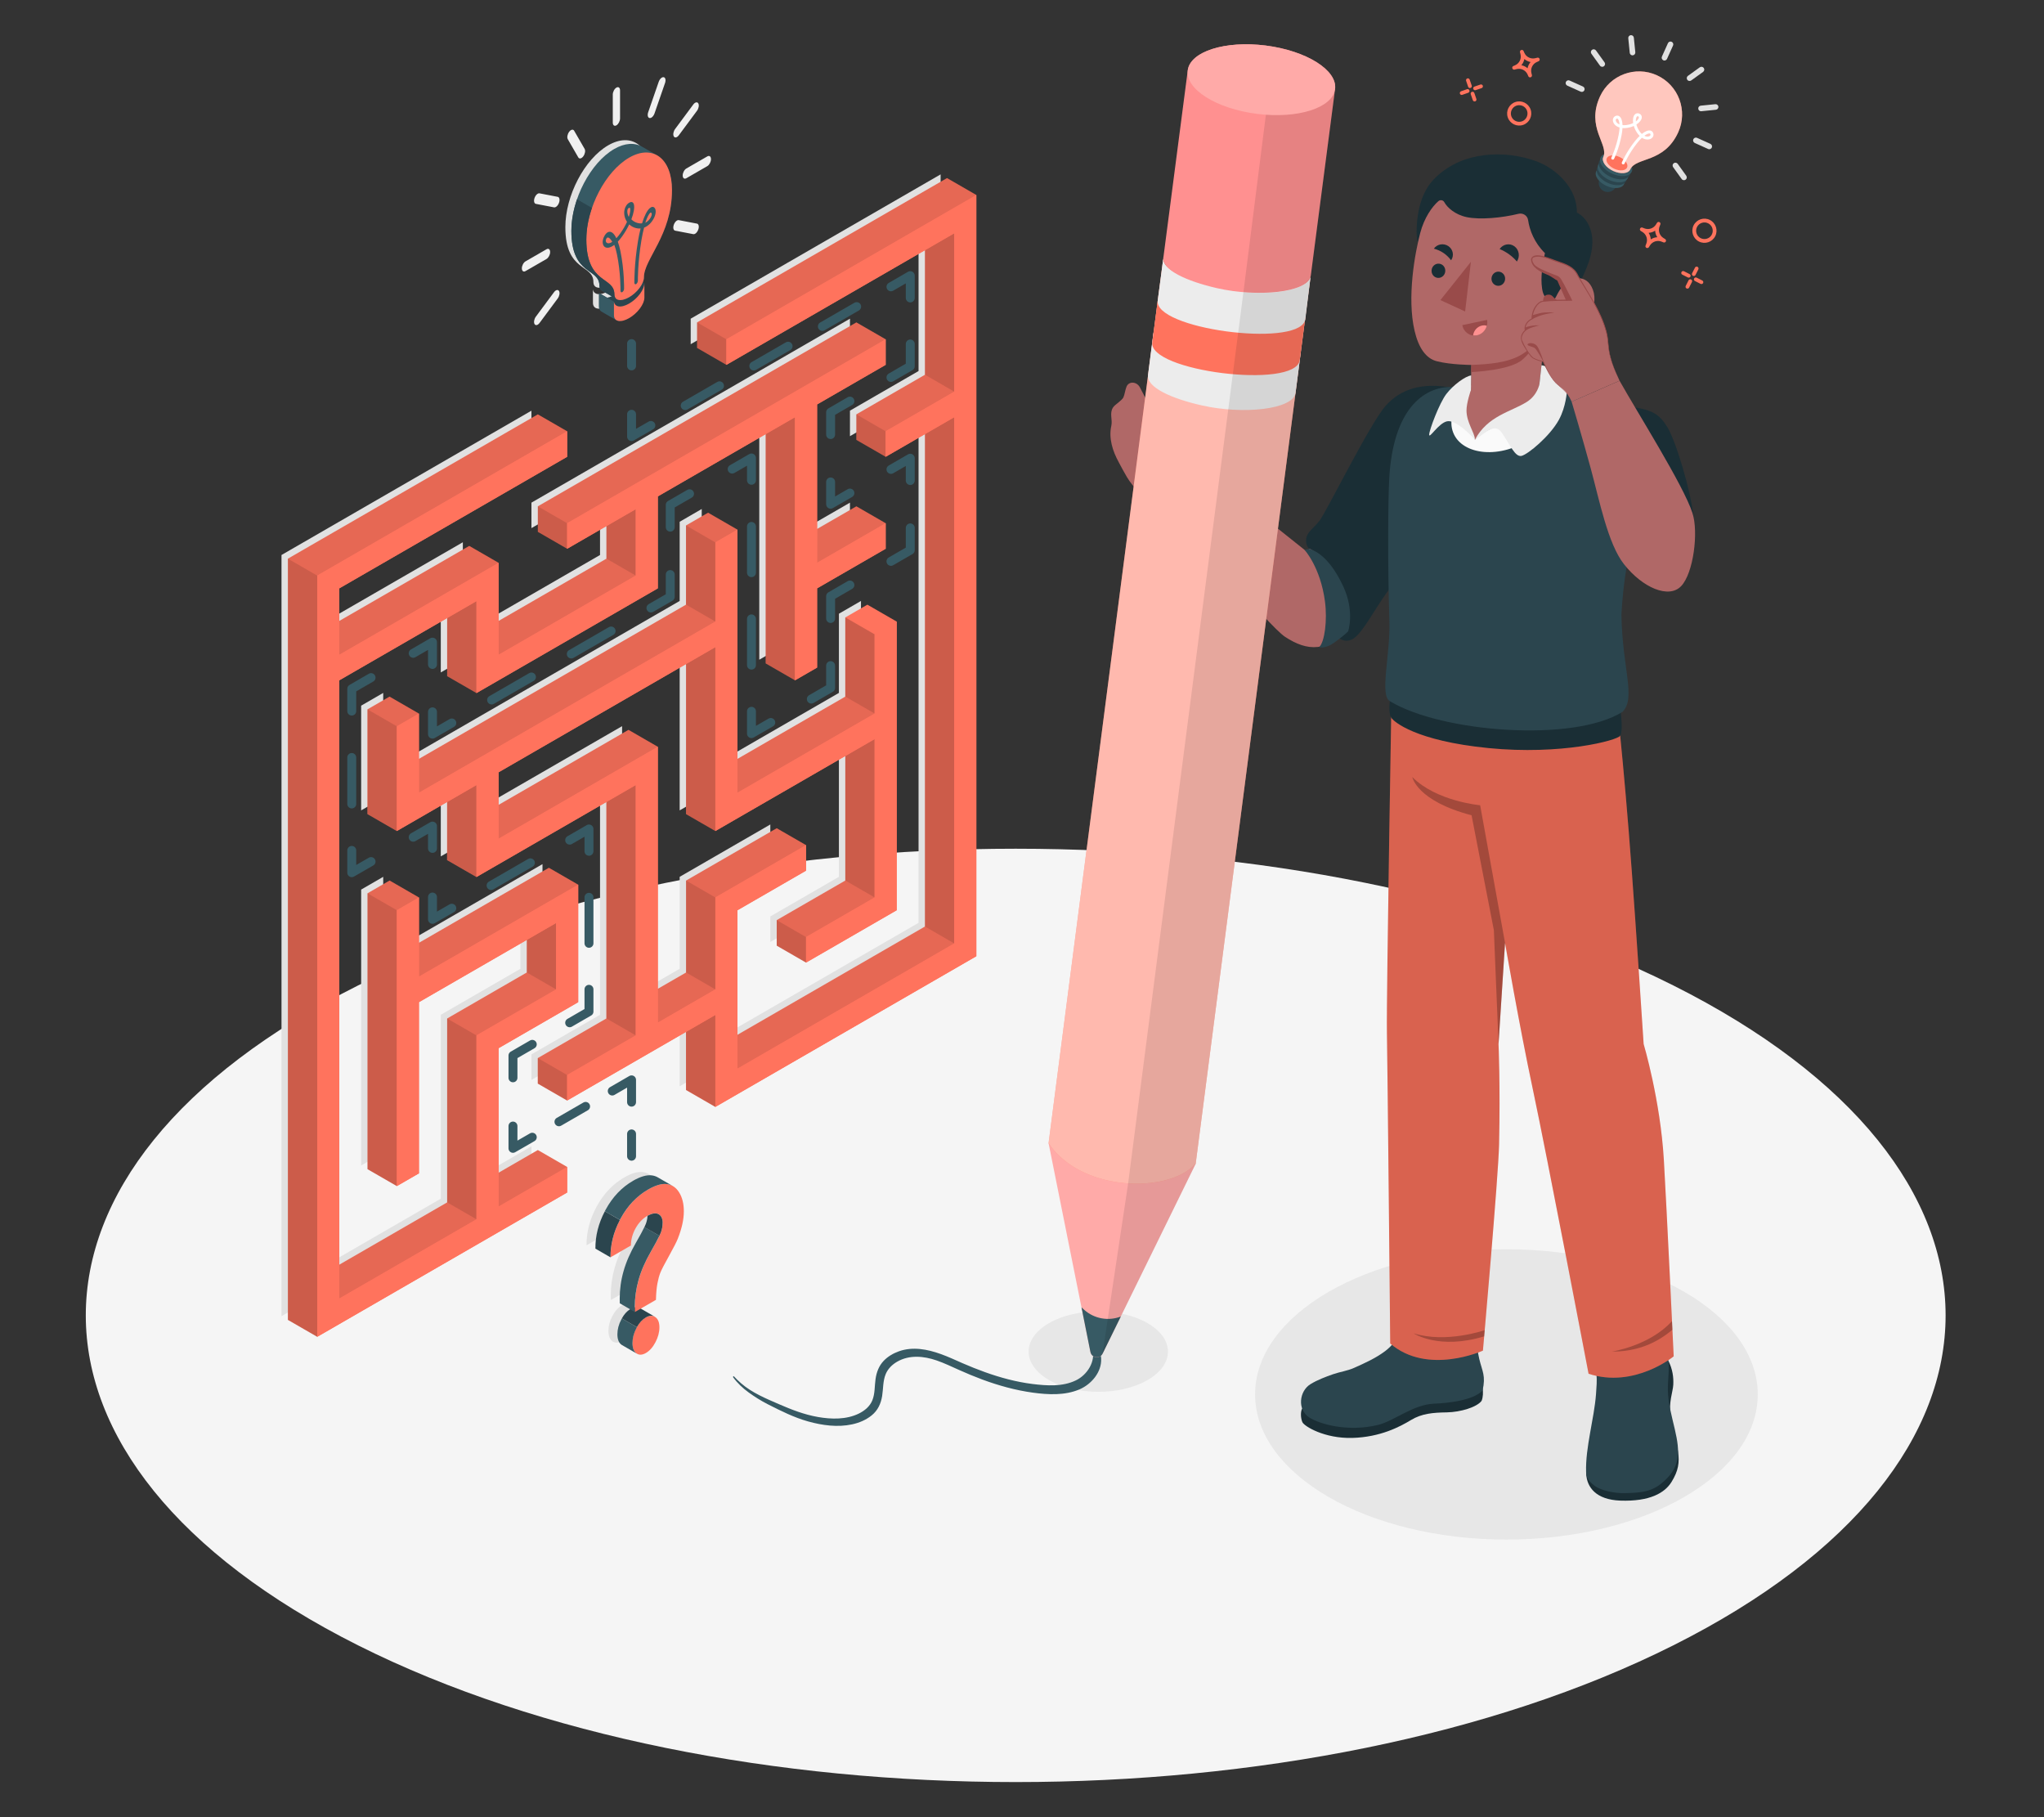 <?xml version="1.0" encoding="UTF-8"?>
<svg id="Layer_2" data-name="Layer 2" xmlns="http://www.w3.org/2000/svg" viewBox="0 0 540 480">
  <rect x="0" y="0" width="540" height="480" fill="#333333" stroke="none"/>
  <defs>
    <style>
      .cls-1 {
        stroke-dasharray: 0 0 12.21 12.21;
      }

      .cls-1, .cls-2, .cls-3, .cls-4, .cls-5, .cls-6, .cls-7, .cls-8, .cls-9 {
        fill: none;
      }

      .cls-1, .cls-2, .cls-3, .cls-5, .cls-6, .cls-7, .cls-8, .cls-9 {
        stroke: #375a64;
        stroke-linecap: round;
        stroke-linejoin: round;
        stroke-width: 2.36px;
      }

      .cls-2 {
        stroke-dasharray: 0 0 12.15 12.15;
      }

      .cls-10 {
        fill: #ff735d;
      }

      .cls-10, .cls-11, .cls-12, .cls-13, .cls-14, .cls-15, .cls-16, .cls-17, .cls-18, .cls-19, .cls-4, .cls-20, .cls-21, .cls-22, .cls-23, .cls-24, .cls-25, .cls-26, .cls-27, .cls-28, .cls-29 {
        stroke-width: 0px;
      }

      .cls-3 {
        stroke-dasharray: 0 0 11.99 11.99;
      }

      .cls-30 {
        opacity: .6;
      }

      .cls-11 {
        fill: #375a64;
      }

      .cls-12 {
        fill: #e1e1e1;
      }

      .cls-13 {
        fill: #ececec;
      }

      .cls-14 {
        opacity: .25;
      }

      .cls-31 {
        opacity: .2;
      }

      .cls-16 {
        fill: #2b454e;
      }

      .cls-17 {
        opacity: .5;
      }

      .cls-17, .cls-24 {
        fill: #fff;
      }

      .cls-18 {
        fill: #f5f5f5;
      }

      .cls-19 {
        fill: #f0f0f0;
      }

      .cls-20 {
        fill: #1a2e35;
      }

      .cls-21 {
        fill: #e7e7e7;
      }

      .cls-22 {
        fill: #994b4a;
      }

      .cls-23 {
        fill: #ff9090;
      }

      .cls-25 {
        fill: #b06867;
      }

      .cls-26 {
        fill: #fafafa;
      }

      .cls-6 {
        stroke-dasharray: 0 0 8.13 8.13;
      }

      .cls-32, .cls-29 {
        opacity: .1;
      }

      .cls-27 {
        fill: #ffaaa8;
      }

      .cls-28 {
        opacity: .15;
      }

      .cls-7 {
        stroke-dasharray: 0 0 12.27 12.27;
      }

      .cls-8 {
        stroke-dasharray: 0 0 10.46 10.46;
      }

      .cls-9 {
        stroke-dasharray: 0 0 12.15 12.15;
      }
    </style>
  </defs>
  <g id="Layer_2-2" data-name="Layer 2">
    <g>
      <g>
        <path id="Floor" class="cls-18" d="m94.62,434.62c-95.94-48.14-95.94-126.19,0-174.33,95.94-48.14,251.49-48.14,347.43,0,95.94,48.14,95.94,126.19,0,174.33-95.94,48.14-251.49,48.14-347.43,0Z"/>
        <ellipse id="Shadow" class="cls-21" cx="397.98" cy="368.33" rx="66.4" ry="38.34"/>
        <path id="Shadow-2" data-name="Shadow" class="cls-21" d="m303.17,349.5c7.19,4.15,7.19,10.88,0,15.03-7.19,4.15-18.85,4.15-26.03,0-7.19-4.15-7.19-10.88,0-15.03,7.19-4.15,18.85-4.15,26.03,0Z"/>
        <g id="Shadow-3" data-name="Shadow">
          <polygon class="cls-12" points="80.21 149.97 80.21 167.52 122.28 143.23 122.28 167.52 158.52 146.6 158.52 129.04 140.4 139.5 140.4 132.77 224.55 84.18 224.55 90.92 206.43 101.38 206.43 143.23 224.55 132.77 224.55 139.5 206.43 149.96 206.43 170.89 200.59 174.26 200.59 104.75 164.35 125.67 164.35 149.96 116.45 177.62 116.45 153.33 80.21 174.26 80.21 337.56 116.45 316.63 116.45 268.05 137.48 255.91 137.48 238.35 101.24 259.27 101.24 304.49 95.41 307.86 95.41 234.98 101.24 231.61 101.24 252.54 143.32 228.25 143.32 259.27 122.28 271.42 122.28 313.26 140.4 302.8 140.4 309.54 74.37 347.66 74.37 146.6 140.4 108.48 140.4 115.21 80.21 149.97"/>
          <polygon class="cls-12" points="248.5 247.13 179.56 286.93 179.56 262.64 140.4 285.25 140.4 278.51 158.52 268.05 158.52 201.92 116.45 226.21 116.45 201.92 95.41 214.06 95.41 186.4 101.24 183.03 101.24 203.95 179.56 158.74 179.56 137.82 185.39 134.45 185.39 203.95 221.63 183.03 221.63 162.11 227.46 158.74 227.46 234.98 203.51 248.81 203.51 242.07 221.63 231.61 221.63 189.77 179.56 214.06 179.56 165.48 122.28 198.55 122.28 216.1 164.35 191.81 164.35 264.68 179.56 255.9 179.56 231.61 203.51 217.78 203.51 224.52 185.39 234.98 185.39 276.83 242.67 243.76 242.67 104.75 224.55 115.21 224.55 108.47 242.67 98.01 242.67 56.17 182.47 90.92 182.47 84.18 248.5 46.06 248.5 247.13"/>
        </g>
        <g id="Labyrinth">
          <g>
            <path class="cls-10" d="m142.09,109.45l-66.03,38.12v201.07s7.75,4.47,7.75,4.47l66.03-38.12v-6.74l-7.75-4.47-10.37,5.99v-32.9s21.04-12.15,21.04-12.15v-31.03s-7.75-4.47-7.75-4.47l-34.33,19.82v-11.98s-7.75-4.47-7.75-4.47l-5.84,3.37v72.87l7.75,4.47,5.84-3.37v-45.21l28.49-16.45v8.61s-21.04,12.15-21.04,12.15v48.58s-28.49,16.45-28.49,16.45v-154.36l28.49-16.45v15.35l7.75,4.47,47.91-27.66v-24.29s28.49-16.45,28.49-16.45v60.56s7.75,4.47,7.75,4.47l5.84-3.37v-20.92s18.12-10.46,18.12-10.46v-6.74s-7.75-4.47-7.75-4.47l-10.37,5.99v-32.9s18.12-10.46,18.12-10.46v-6.74l-7.75-4.47-84.15,48.58v6.74l7.75,4.47,10.37-5.99v8.61s-28.49,16.45-28.49,16.45v-15.35s-7.75-4.47-7.75-4.47l-34.33,19.82v-8.61l60.19-34.75v-6.74s-7.75-4.47-7.75-4.47Z"/>
            <path class="cls-10" d="m257.94,51.51l-7.75-4.47-66.03,38.12v6.74s7.75,4.47,7.75,4.47l52.45-30.28v32.9l-18.12,10.46v6.74s7.75,4.47,7.75,4.47l10.37-5.99v130.07s-49.53,28.6-49.53,28.6v-32.9s18.12-10.46,18.12-10.46v-6.74s-7.75-4.47-7.75-4.47l-23.95,13.83v24.29s-7.46,4.3-7.46,4.3v-63.93l-7.75-4.47-34.33,19.82v-8.61l49.53-28.6v39.64s7.75,4.47,7.75,4.47l34.33-19.82v32.9l-18.12,10.46v6.74l7.75,4.47,23.95-13.83v-76.24l-7.75-4.47-5.84,3.37v20.92s-28.49,16.45-28.49,16.45v-60.56s-7.75-4.47-7.75-4.47l-5.84,3.37v20.92l-70.57,40.74v-11.98l-7.75-4.47-5.84,3.37v27.66l7.75,4.47,13.29-7.67v15.35s7.75,4.47,7.75,4.47l34.33-19.82v57.19s-18.12,10.46-18.12,10.46v6.74s7.75,4.47,7.75,4.47l31.41-18.13v15.35l7.75,4.47,68.95-39.81V51.51Z"/>
          </g>
          <g class="cls-32">
            <polygon class="cls-15" points="149.84 113.92 142.09 109.45 76.06 147.57 83.81 152.04 149.84 113.92"/>
            <polygon class="cls-15" points="191.91 89.63 184.16 85.16 250.19 47.04 257.94 51.51 191.91 89.63"/>
            <polygon class="cls-15" points="131.72 148.68 123.97 144.2 89.64 164.02 89.64 172.97 131.72 148.68"/>
            <polygon class="cls-15" points="160.21 147.57 167.96 152.04 131.72 172.97 131.72 164.02 160.21 147.57"/>
            <polygon class="cls-15" points="233.98 89.63 226.24 85.16 142.09 133.74 149.84 138.21 233.98 89.63"/>
            <polygon class="cls-15" points="233.98 113.92 252.1 103.46 244.36 98.99 226.24 109.45 233.98 113.92"/>
            <polygon class="cls-15" points="233.98 138.21 226.24 133.74 215.89 139.68 215.86 148.67 233.98 138.21"/>
            <polygon class="cls-15" points="188.99 143.27 181.25 138.8 187.08 135.43 194.83 139.9 188.99 143.27"/>
            <polygon class="cls-15" points="181.25 159.72 110.68 200.46 110.68 209.4 188.99 164.19 181.25 159.72"/>
            <polygon class="cls-15" points="110.68 188.48 104.85 191.85 97.1 187.38 102.93 184.01 110.68 188.48"/>
            <polygon class="cls-15" points="104.85 240.43 110.68 237.06 102.93 232.59 97.1 235.96 104.85 240.43"/>
            <polygon class="cls-15" points="125.88 322.08 118.14 317.61 89.64 334.06 89.64 343 125.88 322.08"/>
            <polygon class="cls-15" points="149.84 308.25 142.09 303.78 131.72 309.77 131.72 318.71 149.84 308.25"/>
            <polygon class="cls-15" points="139.17 256.88 146.92 261.35 125.88 273.5 118.14 269.03 139.17 256.88"/>
            <polygon class="cls-15" points="152.75 233.69 110.68 257.98 110.68 249.04 145.01 229.22 152.75 233.69"/>
            <polygon class="cls-15" points="131.72 221.55 173.79 197.26 166.04 192.79 131.72 212.6 131.72 221.55"/>
            <polygon class="cls-15" points="142.09 279.49 160.21 269.03 167.96 273.5 149.84 283.96 142.09 279.49"/>
            <polygon class="cls-15" points="181.25 256.88 188.99 261.35 173.79 270.13 173.79 261.19 181.25 256.88"/>
            <polygon class="cls-15" points="181.25 232.59 205.2 218.76 212.95 223.23 188.99 237.06 181.25 232.59"/>
            <polygon class="cls-15" points="194.83 282.28 252.1 249.21 244.36 244.74 194.83 273.33 194.83 282.28"/>
            <polygon class="cls-15" points="231.07 237.06 212.95 247.52 205.2 243.05 223.32 232.59 231.07 237.06"/>
            <polygon class="cls-15" points="231.07 188.48 194.83 209.4 194.83 200.46 223.32 184.01 231.07 188.48"/>
          </g>
          <g class="cls-31">
            <polygon class="cls-15" points="83.81 353.11 83.81 152.04 76.06 147.57 76.06 348.64 83.81 353.11"/>
            <polygon class="cls-15" points="191.91 96.37 191.91 89.63 184.16 85.16 184.16 91.9 191.91 96.37"/>
            <polygon class="cls-15" points="167.96 152.04 167.96 134.49 160.21 138.96 160.21 147.57 167.96 152.04"/>
            <polygon class="cls-15" points="149.84 144.95 149.84 138.21 142.09 133.74 142.09 140.48 149.84 144.95"/>
            <polygon class="cls-15" points="252.1 103.46 244.36 98.99 244.36 66.09 252.1 61.62 252.1 103.46"/>
            <polygon class="cls-15" points="233.98 120.66 233.98 113.92 226.24 109.45 226.24 116.19 233.98 120.66"/>
            <polygon class="cls-15" points="210.03 179.7 202.28 175.23 202.28 114.67 210.03 110.2 210.03 179.7"/>
            <polygon class="cls-15" points="188.99 164.19 188.99 143.27 181.25 138.8 181.25 159.72 188.99 164.19"/>
            <polygon class="cls-15" points="104.85 219.51 104.85 191.85 97.1 187.38 97.1 215.04 104.85 219.51"/>
            <polygon class="cls-15" points="188.99 170.93 181.25 175.4 181.25 215.04 188.99 219.51 188.99 170.93"/>
            <polygon class="cls-15" points="125.88 183.07 125.88 158.78 118.14 163.25 118.14 178.6 125.88 183.07"/>
            <polygon class="cls-15" points="104.85 313.3 104.85 240.43 97.1 235.96 97.1 308.83 104.85 313.3"/>
            <polygon class="cls-15" points="125.88 322.08 125.88 273.5 118.14 269.03 118.14 317.61 125.88 322.08"/>
            <polygon class="cls-15" points="146.92 261.35 146.92 243.8 139.17 248.27 139.17 256.88 146.92 261.35"/>
            <polygon class="cls-15" points="125.88 231.66 125.88 207.36 118.14 211.84 118.14 227.18 125.88 231.66"/>
            <polygon class="cls-15" points="160.21 211.84 167.96 207.36 167.96 273.5 160.21 269.03 160.21 211.84"/>
            <polygon class="cls-15" points="149.84 290.7 142.09 286.23 142.09 279.49 149.84 283.96 149.84 290.7"/>
            <polygon class="cls-15" points="188.99 261.35 188.99 237.06 181.25 232.59 181.25 256.88 188.99 261.35"/>
            <polygon class="cls-15" points="188.99 292.38 188.99 268.09 181.25 272.56 181.25 287.91 188.99 292.38"/>
            <polygon class="cls-15" points="252.1 249.21 252.1 110.2 244.36 114.67 244.36 244.74 252.1 249.21"/>
            <polygon class="cls-15" points="212.95 254.26 212.95 247.52 205.2 243.05 205.2 249.79 212.95 254.26"/>
            <polygon class="cls-15" points="231.07 237.06 231.07 195.22 223.32 199.69 223.32 232.59 231.07 237.06"/>
            <polygon class="cls-15" points="231.07 188.48 231.07 167.56 223.32 163.09 223.32 184.01 231.07 188.48"/>
          </g>
          <g>
            <polygon class="cls-10" points="89.64 155.41 89.64 172.97 131.72 148.68 131.72 172.97 167.96 152.04 167.96 134.49 149.84 144.95 149.84 138.21 233.98 89.63 233.98 96.37 215.86 106.83 215.86 148.67 233.98 138.21 233.98 144.95 215.86 155.41 215.86 176.34 210.03 179.7 210.03 110.2 173.79 131.12 173.79 155.41 125.88 183.07 125.88 158.78 89.64 179.7 89.64 343 125.88 322.08 125.88 273.5 146.92 261.35 146.92 243.8 110.68 264.72 110.68 309.94 104.85 313.3 104.85 240.43 110.68 237.06 110.68 257.98 152.75 233.69 152.75 264.72 131.72 276.87 131.72 318.71 149.84 308.25 149.84 314.99 83.81 353.11 83.81 152.04 149.84 113.92 149.84 120.66 89.64 155.41"/>
            <polygon class="cls-10" points="257.94 252.58 188.99 292.38 188.99 268.09 149.84 290.7 149.84 283.96 167.96 273.5 167.96 207.36 125.88 231.66 125.88 207.36 104.85 219.51 104.85 191.85 110.68 188.48 110.68 209.4 188.99 164.19 188.99 143.27 194.83 139.9 194.83 209.4 231.07 188.48 231.07 167.56 236.9 164.19 236.9 240.43 212.95 254.26 212.95 247.52 231.07 237.06 231.07 195.22 188.99 219.51 188.99 170.93 131.72 204 131.72 221.55 173.79 197.26 173.79 270.13 188.99 261.35 188.99 237.06 212.95 223.23 212.95 229.97 194.83 240.43 194.83 282.28 252.1 249.21 252.1 110.2 233.98 120.66 233.98 113.92 252.1 103.46 252.1 61.62 191.91 96.37 191.91 89.63 257.94 51.51 257.94 252.58"/>
          </g>
        </g>
        <g id="Line">
          <g>
            <line class="cls-5" x1="166.85" y1="305.41" x2="166.85" y2="299.52"/>
            <polyline class="cls-5" points="166.85 291.13 166.85 285.24 161.75 288.19"/>
            <line class="cls-6" x1="154.71" y1="292.25" x2="144.14" y2="298.35"/>
            <polyline class="cls-5" points="140.62 300.39 135.52 303.33 135.52 297.44"/>
            <polyline class="cls-5" points="135.52 284.7 135.52 278.81 140.62 275.86"/>
            <polyline class="cls-5" points="150.5 270.16 155.6 267.21 155.6 261.32"/>
            <line class="cls-9" x1="155.6" y1="249.17" x2="155.6" y2="230.94"/>
            <polyline class="cls-5" points="155.6 224.86 155.6 218.97 150.5 221.92"/>
            <line class="cls-3" x1="140.12" y1="227.91" x2="124.55" y2="236.9"/>
            <polyline class="cls-5" points="119.36 239.9 114.26 242.84 114.26 236.95"/>
            <polyline class="cls-5" points="114.26 224.1 114.26 218.21 109.16 221.15"/>
            <polyline class="cls-5" points="98.03 227.58 92.93 230.52 92.93 224.63"/>
            <line class="cls-7" x1="92.93" y1="212.36" x2="92.93" y2="193.96"/>
            <polyline class="cls-5" points="92.93 187.83 92.93 181.94 98.03 178.99"/>
            <polyline class="cls-5" points="109.16 172.57 114.26 169.62 114.26 175.51"/>
            <polyline class="cls-5" points="114.26 188.03 114.26 193.92 119.36 190.97"/>
            <line class="cls-2" x1="129.88" y1="184.9" x2="166.71" y2="163.64"/>
            <polyline class="cls-5" points="171.97 160.6 177.07 157.65 177.07 151.76"/>
            <polyline class="cls-5" points="177.07 139.25 177.07 133.36 182.17 130.42"/>
            <polyline class="cls-5" points="193.43 123.91 198.53 120.97 198.53 126.86"/>
            <line class="cls-1" x1="198.53" y1="139.06" x2="198.53" y2="181.79"/>
            <polyline class="cls-5" points="198.53 187.89 198.53 193.78 203.63 190.84"/>
            <polyline class="cls-5" points="214.34 184.66 219.44 181.71 219.44 175.82"/>
            <polyline class="cls-5" points="219.44 163.37 219.44 157.48 224.54 154.53"/>
            <polyline class="cls-5" points="235.38 148.28 240.48 145.33 240.48 139.44"/>
            <polyline class="cls-5" points="240.48 126.93 240.48 121.04 235.38 123.99"/>
            <polyline class="cls-5" points="224.54 130.24 219.44 133.19 219.44 127.3"/>
            <polyline class="cls-5" points="219.44 114.79 219.44 108.9 224.54 105.95"/>
            <polyline class="cls-5" points="235.38 99.7 240.48 96.75 240.48 90.86"/>
            <polyline class="cls-5" points="240.48 78.7 240.48 72.81 235.38 75.76"/>
            <line class="cls-8" x1="226.32" y1="80.99" x2="176.48" y2="109.76"/>
            <polyline class="cls-5" points="171.95 112.38 166.85 115.32 166.85 109.43"/>
            <line class="cls-5" x1="166.85" y1="96.65" x2="166.85" y2="90.76"/>
          </g>
        </g>
        <g id="Idea_icon" data-name="Idea icon">
          <g>
            <path class="cls-12" d="m160.67,38.39c-6.25,3.61-11.31,13.28-11.31,21.61,0,11.97,7.41,9.68,7.41,14.51,0,.77.38,1.32,1.14,1.46,1.52.29,3.99-1.13,5.52-3.19.76-1.03,1.14-2.02,1.14-2.78h0c0-4.83,7.41-11.09,7.41-23.06,0-8.33-5.06-12.16-11.31-8.55Zm6.54,15.97c-.54,1.09-1.46,2.08-2.6,2.52-.25.93-.48,2.03-.7,3.31-1,5.99-.94,10.65-.94,10.7,0,.34-.2.74-.46.9,0,0,0,0,0,0-.25.15-.46,0-.47-.34,0-.2-.06-4.87.96-11.04.2-1.2.43-2.31.69-3.31-.38.04-.78.01-1.19-.09-.73-.18-1.34-.54-1.82-.99-.48,1.01-1.09,2.07-1.82,3.1-.41.58-.81,1.06-1.19,1.47.26.71.49,1.55.69,2.52,1.03,4.98.97,9.73.96,9.93,0,.35-.21.71-.48.88-.26.14-.46-.02-.46-.37,0-.05.06-4.79-.94-9.62-.21-1.03-.45-1.85-.7-2.5-1.14.88-2.06.95-2.6.48-.54-.46-.62-1.45-.2-2.45.32-.76.78-1.29,1.27-1.44.74-.23,1.45.36,2.07,1.65.34-.35.71-.79,1.08-1.32.73-1.03,1.31-2.06,1.74-3-.64-.94-.87-2.1-.68-3.1.17-.87.63-1.6,1.26-1.96.62-.36,1.09-.17,1.25.51.19.79-.04,2.22-.68,3.89.43.45,1.01.81,1.74.99.38.09.74.11,1.08.07.62-2,1.33-3.42,2.07-4.04.49-.41.95-.42,1.27-.02.42.52.34,1.6-.2,2.68Z"/>
            <path class="cls-12" d="m164.69,71.51v3.84c0,.79-.39,1.81-1.18,2.87-1.57,2.11-4.12,3.59-5.69,3.28-.82-.15-1.2-.77-1.17-1.62v-3.45c.09.64.48,1.09,1.17,1.23,1.57.3,4.12-1.17,5.69-3.28.79-1.06,1.18-2.07,1.18-2.87Z"/>
          </g>
          <g>
            <g>
              <path class="cls-16" d="m166.29,72.49c0,.8-.39,1.81-1.18,2.87-1.28,1.72-3.21,3.02-4.73,3.28l-2.12-1.22v3.45c-.03.64.18,1.15.63,1.42.15.09,3.51,2.04,3.99,2.31.14.08.3.14.49.17,1.57.3,4.12-1.17,5.69-3.28.79-1.06,1.18-2.08,1.18-2.87v-3.84l-3.95-2.28Z"/>
              <path class="cls-11" d="m158.89,82.28c.15.09,3.51,2.04,3.99,2.31.14.08.3.14.49.17.16.03.34.03.52.03l-1.68-1.65v-3.45l-1.83-1.06s0,0,0,0l-2.12-1.22v3.45c-.03.64.18,1.15.63,1.42Z"/>
              <path class="cls-11" d="m169.66,38.77c-1.98-1.15-4.57-1.04-7.4.59-6.25,3.61-11.31,13.28-11.31,21.61,0,11.97,7.41,9.68,7.41,14.51,0,.57.21,1.03.64,1.28.14.09,3.53,2.03,3.96,2.28.14.08.31.15.5.18,1.52.29,3.99-1.13,5.52-3.19.76-1.03,1.14-2.02,1.14-2.78,0-4.83,7.41-11.09,7.41-23.06,0-4.55-1.51-7.76-3.91-9.14-.66-.38-3.29-1.9-3.96-2.28Z"/>
            </g>
            <g>
              <g>
                <path class="cls-10" d="m171.77,56.23c-.31.26-.79,1.11-1.29,2.62.66-.33,1.19-.92,1.49-1.53.09-.18.36-.78.13-1.06-.13-.16-.24-.11-.33-.03Z"/>
                <path class="cls-10" d="m166.12,54.94c-.24.14-.31.32-.36.54-.1.52.01,1.2.36,1.83.34-1.03.46-1.84.36-2.24-.04-.18-.12-.27-.36-.13Z"/>
                <path class="cls-10" d="m160.47,62.76s-.04.02-.07.03c-.08.05-.17.14-.27.39-.23.55.04.84.13.91.3.26.83.24,1.49-.2-.5-.93-.98-1.23-1.29-1.13Z"/>
                <path class="cls-10" d="m166.22,41.64c-6.25,3.61-11.31,13.28-11.31,21.61,0,11.97,7.41,9.68,7.41,14.51,0,.77.38,1.32,1.14,1.46,1.52.29,3.99-1.13,5.52-3.19.76-1.03,1.14-2.02,1.14-2.78h0c0-4.83,7.41-11.09,7.41-23.06,0-8.33-5.06-12.16-11.31-8.55Zm6.54,15.97c-.54,1.09-1.46,2.08-2.6,2.52-.25.93-.48,2.03-.7,3.31-1,5.99-.94,10.65-.94,10.7,0,.34-.2.74-.46.9,0,0,0,0,0,0-.25.15-.46,0-.47-.34,0-.2-.06-4.87.96-11.04.2-1.2.43-2.31.69-3.31-.38.04-.78.01-1.19-.09-.73-.18-1.34-.54-1.82-.99-.48,1.01-1.09,2.07-1.82,3.1-.41.58-.81,1.06-1.19,1.47.26.71.49,1.55.69,2.52,1.03,4.98.97,9.73.96,9.93,0,.35-.21.71-.48.88-.26.14-.46-.02-.46-.37,0-.05.06-4.79-.94-9.62-.21-1.03-.45-1.85-.7-2.5-1.14.87-2.06.95-2.6.48-.54-.46-.62-1.45-.2-2.45.32-.76.78-1.29,1.27-1.44.74-.23,1.45.36,2.07,1.65.34-.35.71-.79,1.08-1.32.73-1.03,1.31-2.06,1.74-3-.64-.94-.87-2.1-.68-3.1.17-.87.63-1.6,1.26-1.96s1.09-.17,1.25.51c.19.79-.04,2.22-.68,3.89.43.45,1.01.81,1.74.99.38.09.74.11,1.08.07.62-2,1.33-3.42,2.07-4.04.49-.41.95-.42,1.27-.02.42.52.34,1.6-.2,2.68Z"/>
              </g>
              <path class="cls-10" d="m170.24,74.77v3.84c0,.79-.39,1.81-1.18,2.87-1.57,2.11-4.12,3.59-5.69,3.28-.82-.15-1.2-.77-1.17-1.62v-3.45c.09.64.48,1.09,1.17,1.23,1.57.3,4.12-1.17,5.69-3.28.79-1.06,1.18-2.07,1.18-2.87Z"/>
            </g>
            <path class="cls-16" d="m162.91,79.01c-.59-.34-3.78-2.17-3.91-2.25-.43-.25-.64-.7-.64-1.28,0-4.82-7.41-2.53-7.41-14.51,0-2.72.55-5.58,1.49-8.33,1.37.79,3.13,1.82,3.94,2.28-.95,2.75-1.49,5.61-1.49,8.33,0,11.97,7.41,9.69,7.41,14.51,0,.56.2.99.59,1.25Z"/>
            <path class="cls-16" d="m163.46,79.22c-.19-.03-.36-.1-.5-.18.14.08.31.14.5.18Z"/>
          </g>
          <g>
            <path class="cls-19" d="m162.85,33.11c-.53.31-.96-.02-.96-.73v-7.4c0-.71.43-1.53.96-1.84.53-.31.96.02.96.73v7.4c0,.71-.43,1.53-.96,1.84Z"/>
            <path class="cls-19" d="m154.1,41.29c-.46.62-1.05.75-1.32.29l-2.77-4.8c-.27-.46-.11-1.34.35-1.96s1.05-.75,1.32-.29l2.77,4.8c.27.46.11,1.34-.35,1.96Z"/>
            <path class="cls-19" d="m147.69,53.54c-.27.77-.85,1.32-1.32,1.23l-4.8-.92c-.46-.09-.62-.78-.35-1.55.27-.77.85-1.32,1.32-1.23l4.8.92c.46.09.62.78.35,1.55Z"/>
            <path class="cls-19" d="m145.34,66.57c0,.71-.43,1.53-.96,1.84l-5.55,3.2c-.53.31-.96-.02-.96-.73s.43-1.53.96-1.84l5.55-3.2c.53-.31.96.02.96.73Z"/>
            <path class="cls-19" d="m147.69,76.88c.27.46.11,1.34-.35,1.96l-4.8,6.47c-.46.62-1.05.75-1.32.29-.27-.46-.11-1.34.35-1.96l4.8-6.47c.46-.62,1.05-.75,1.32-.29Z"/>
            <path class="cls-19" d="m178.01,59.38c.27-.77.85-1.32,1.32-1.23l4.8.92c.46.09.62.78.35,1.55-.27.77-.85,1.32-1.32,1.23l-4.8-.92c-.46-.09-.62-.78-.35-1.55Z"/>
            <path class="cls-19" d="m180.36,46.35c0-.71.43-1.53.96-1.84l5.55-3.2c.53-.31.96.02.96.73s-.43,1.53-.96,1.84l-5.55,3.2c-.53.31-.96-.02-.96-.73Z"/>
            <path class="cls-19" d="m178.01,36.03c-.27-.46-.11-1.34.35-1.96l4.8-6.47c.46-.62,1.05-.75,1.32-.29s.11,1.34-.35,1.96l-4.8,6.47c-.46.62-1.05.75-1.32.29Z"/>
            <path class="cls-19" d="m171.6,31.18c-.46-.09-.62-.78-.35-1.55l2.77-8.01c.27-.77.85-1.32,1.32-1.23s.62.78.35,1.55l-2.77,8.01c-.27.77-.85,1.32-1.32,1.23Z"/>
          </g>
        </g>
        <g id="Question_Icon" data-name="Question Icon">
          <g>
            <path class="cls-12" d="m164.26,344.85c1-.58,1.85-.61,2.56-.11.71.51,1.06,1.41,1.06,2.7s-.35,2.61-1.05,3.93c-.7,1.33-1.54,2.27-2.53,2.84-.99.57-1.83.59-2.52.07s-1.04-1.43-1.04-2.73.34-2.6,1.03-3.91c.68-1.31,1.51-2.24,2.49-2.81Z"/>
            <path class="cls-12" d="m160.33,325.83l-5.38,3.11c-.03-3.5.88-6.93,2.71-10.29,1.84-3.36,4.25-5.9,7.25-7.63,1.93-1.12,3.58-1.59,4.93-1.42,1.36.17,2.44.91,3.26,2.23.81,1.32,1.22,2.97,1.22,4.94,0,1.08-.13,2.21-.39,3.4-.26,1.19-.67,2.5-1.23,3.92-.33.83-1.12,2.36-2.36,4.6-1.19,2.13-1.94,3.58-2.24,4.35-.3.77-.55,1.7-.76,2.81s-.34,2.55-.39,4.33l-5.57,3.21-.02-1.22c0-2.45.34-4.86,1.01-7.25.67-2.39,1.76-4.89,3.27-7.52,1.45-2.54,2.33-4.21,2.63-5.03.3-.81.45-1.65.45-2.51,0-1.17-.37-1.95-1.1-2.34-.73-.39-1.72-.23-2.95.48-1.26.73-2.29,1.82-3.1,3.28-.81,1.46-1.22,2.97-1.23,4.54Z"/>
          </g>
          <g>
            <g>
              <path class="cls-10" d="m170.59,348.03c1-.58,1.85-.61,2.56-.11.71.51,1.06,1.41,1.06,2.7s-.35,2.61-1.05,3.93c-.7,1.33-1.54,2.27-2.53,2.84-.99.57-1.83.59-2.52.07-.69-.52-1.04-1.43-1.04-2.73s.34-2.6,1.03-3.91c.68-1.31,1.51-2.24,2.49-2.81Z"/>
              <path class="cls-11" d="m168.36,357.61s-.01,0-.02,0c-.07-.04-3.32-1.92-3.97-2.29-.07-.04-.15-.09-.22-.14-.69-.52-1.04-1.43-1.04-2.73s.34-2.6,1.03-3.91c.05-.09.1-.18.15-.27l3.98,2.3c-.05.09-.1.18-.14.27-.69,1.31-1.03,2.61-1.03,3.91s.34,2.21,1.04,2.73c.07.06.15.11.23.15Z"/>
              <path class="cls-16" d="m173,347.81c-.67-.4-1.47-.33-2.4.21-.9.52-1.69,1.37-2.34,2.54l-3.98-2.3c.61-1.1,1.34-1.91,2.18-2.43.05-.03.11-.07.16-.1.38-.22.74-.36,1.08-.42.48-.09.91-.02,1.31.2,0,0,.11.06.27.15.8.46,3.15,1.82,3.71,2.14,0,0,.01,0,.02.01Z"/>
            </g>
            <g>
              <path class="cls-10" d="m166.67,329l-5.38,3.11c-.03-3.5.88-6.93,2.71-10.29,1.84-3.36,4.25-5.9,7.25-7.63,1.93-1.12,3.58-1.59,4.93-1.42,1.36.17,2.44.91,3.26,2.23.81,1.32,1.22,2.97,1.22,4.94,0,1.08-.13,2.21-.39,3.4-.26,1.19-.67,2.5-1.23,3.92-.33.83-1.12,2.36-2.36,4.6-1.19,2.13-1.94,3.58-2.24,4.35-.3.77-.55,1.7-.76,2.81-.21,1.1-.34,2.55-.39,4.33l-5.57,3.21-.02-1.22c0-2.45.34-4.86,1.01-7.25.67-2.39,1.76-4.89,3.27-7.52,1.45-2.54,2.33-4.21,2.63-5.03.3-.81.45-1.65.45-2.51,0-1.17-.37-1.95-1.1-2.34-.73-.39-1.72-.23-2.95.48-1.26.73-2.29,1.82-3.1,3.28-.81,1.46-1.22,2.97-1.23,4.54Z"/>
              <path class="cls-11" d="m177.71,313.27c-.47-.26-.98-.43-1.54-.5-1.35-.17-3,.31-4.93,1.42-3,1.73-5.42,4.28-7.25,7.63-.08.14-.15.28-.22.42l-3.98-2.3c.07-.14.15-.28.22-.42,1.83-3.36,4.25-5.9,7.25-7.63,1.93-1.11,3.58-1.59,4.93-1.42.58.07,1.11.25,1.6.53.64.38,3.45,2,3.91,2.26Z"/>
              <path class="cls-11" d="m174.21,326.43c-.45.93-1.2,2.31-2.24,4.14-1.51,2.62-2.6,5.13-3.27,7.52-.67,2.38-1,4.78-1.01,7.22v.03l.02,1.22-1.26-.73-2.71-1.57-.02-1.22c0-2.45.33-4.86,1.01-7.25.67-2.39,1.76-4.89,3.27-7.52,1.05-1.82,1.79-3.2,2.24-4.14l3.97,2.29Z"/>
              <path class="cls-16" d="m163.77,322.25c-1.69,3.22-2.51,6.51-2.49,9.87l-3.98-2.3c-.03-3.36.8-6.64,2.49-9.87l3.98,2.3Z"/>
              <path class="cls-16" d="m175.05,323.04c0,.86-.15,1.69-.45,2.51-.08.23-.22.52-.39.89l-3.97-2.29c.17-.36.3-.66.39-.89.25-.68.4-1.38.44-2.1,1.21-.68,2.17-.83,2.89-.45.73.39,1.1,1.17,1.1,2.34Z"/>
            </g>
          </g>
        </g>
        <g id="Character">
          <path id="Line-2" data-name="Line" class="cls-11" d="m193.7,363.82c1.13,1.55,2.51,2.84,4.06,3.97,1.62,1.17,3.29,2.22,5.07,3.13,3.45,1.75,6.94,3.51,10.68,4.55,3.73,1.04,7.8,1.6,11.63.76,1.87-.41,3.65-1.15,5.15-2.37,1.61-1.3,2.43-3.08,2.76-5.1.31-1.94.18-3.98.95-5.82.59-1.41,1.71-2.5,3.01-3.25,3.22-1.86,7-1.51,10.39-.35,2.04.7,3.99,1.64,5.96,2.52,2.02.91,4.07,1.76,6.14,2.53,4.32,1.6,8.79,2.84,13.37,3.47,4.04.55,8.46.78,12.3-.86,3.17-1.35,5.95-4.6,5.74-8.21-.06-1-.31-1.91-.79-2.79-.2-.37-.6-.74-1.05-.67-.42.07-.59.49-.48.88.93,3.4-1.33,6.94-4.34,8.4-3.55,1.72-7.69,1.43-11.49.96-4.3-.54-8.5-1.68-12.57-3.14-1.99-.71-3.96-1.51-5.9-2.35-1.9-.83-3.79-1.72-5.75-2.42-3.54-1.27-7.39-2.02-11.04-.73-1.52.54-2.93,1.36-4.05,2.53-1.26,1.33-1.88,3-2.14,4.79-.27,1.86-.13,3.84-.84,5.61-.65,1.62-2.04,2.77-3.57,3.52-3.31,1.62-7.25,1.53-10.8.91-3.62-.63-6.99-1.94-10.34-3.4-3.48-1.51-7.12-3.01-10-5.53-.66-.58-1.29-1.17-1.88-1.82-.14-.15-.28.18-.19.29h0Z"/>
          <g id="Bottom">
            <g>
              <path class="cls-20" d="m440.76,359.42c1.15,2.29,1.4,4.44,1.3,6.36-.1,1.92-1.26,4.41-.73,8.75.52,4.34,1.51,5.7,1.97,8.76.46,3.06.1,5.23-1.69,8.14-1.79,2.92-5.75,5.23-13.56,4.95-6.32-.23-8.86-3.46-9-7.18l21.72-29.77Z"/>
              <path class="cls-16" d="m438.93,350.43c.24.43.18,1.41.38,2.45.23,1.46.67,2.86,1.02,4.3.09.38.18.76.26,1.14.61,2.9,0,5.9.04,8.86.06,3.5,1.04,6.91,1.83,10.32,1.42,6.13,1.65,10.24-3.72,14.49-2.83,2.24-5.93,2.32-9.52,2.42-2.72.07-6.29-.73-7.9-1.91-2.3-1.69-2.27-3.12-2.29-3.66-.21-6.52,2.14-14.1,2.62-20.61.12-1.69.29-3.6.12-5.28-.22-2.16-.97-4.3-1.21-6.48-.09-.81-.14-1.7.3-2.39.59-.93,1.81-1.17,2.9-1.31,2.86-.37,5.72-.66,8.6-.86.68-.05,1.44-.06,1.95.39.56.5.57,1.35.72,2.08.15.73.69,1.57,1.43,1.43.49-.09.8-.59.87-1.08.07-.49.28-4.26.26-4.75,0,0,1.01-.16,1.36.46Z"/>
            </g>
            <g>
              <path class="cls-20" d="m344.01,372.06c-.46.86-.4,2.52.06,3.59.46,1.07,5.8,4.37,13.2,4.17,7.39-.2,12.58-2.96,15.47-4.71,2.89-1.75,5.83-1.98,9.49-2.04,3.66-.06,7.94-1.38,9.19-3.04.84-2.1-.04-4.93-.04-4.93l-47.36,6.96Z"/>
              <path class="cls-16" d="m370.74,350.22c-.31.51-.52,1.08-.77,1.62-.9,2-2.31,3.76-4.06,5.07-2.45,1.84-5.39,3.17-8.16,4.4-1.81.81-3.72,1.04-5.56,1.68-2,.7-4.16,1.51-5.98,2.63-2.97,1.83-3.55,6.72-.33,8.79,2.78,1.78,10.19,3.9,18.13,1.99,4.33-1.04,9.26-5.41,14.89-5.63,3.58-.13,10.37-.86,12.78-3.48.89-3.91-.08-5.02-.88-8.35-.45-1.87-.63-3.8-.67-5.72-.02-1.01.67-3.92-1.45-4.27l-.22,2.18s-.4.74-2.61,1.13c-.71.13-1.28,1.06-1.67,1.92-.3.66-.61,1.51-1.34,1.49-.49-.01-.9-.42-1.11-.87-.21-.45-.27-.95-.41-1.42-.48-1.55-1.84-2.7-3.35-3.32-1.27-.52-2.58-.61-3.92-.82-1.02-.16-1.85-.59-2.75.27-.22.21-.4.45-.55.7Z"/>
            </g>
            <g>
              <path class="cls-10" d="m426.91,183.13c2.73,26.7,3.82,39.38,7.32,92.64,0,0,4.41,14.79,5.34,30.61.76,12.92,2.6,51.89,2.6,51.89,0,0-10.42,8.56-22.49,4.6,0,0-10.92-57.25-14.72-75.12-3.65-17.15-7.35-38.7-7.35-38.7l-1.72,26.71s.49,10.64.15,26.52c-.18,8.5-4.27,54.48-4.27,54.48,0,0-14.62,6.64-24.49-1.88,0,0-.72-74.57-.87-82.26-.17-8.77,1.35-97.03,1.35-97.03l59.15,7.53Z"/>
              <path class="cls-28" d="m426.91,183.13c2.73,26.7,3.82,39.38,7.32,92.64,0,0,4.41,14.79,5.34,30.61.76,12.92,2.6,51.89,2.6,51.89,0,0-10.42,8.56-22.49,4.6,0,0-10.92-57.25-14.72-75.12-3.65-17.15-7.35-38.7-7.35-38.7l-1.72,26.71s.49,10.64.15,26.52c-.18,8.5-4.27,54.48-4.27,54.48,0,0-14.62,6.64-24.49-1.88,0,0-.72-74.57-.87-82.26-.17-8.77,1.35-97.03,1.35-97.03l59.15,7.53Z"/>
              <path class="cls-14" d="m397.61,249.05l-6.57-36.35s-11.55-1.01-17.93-7.45c0,0,1.14,6.31,15.66,10.1l5.89,30.34,1.24,30.07,1.72-26.71Z"/>
              <path class="cls-14" d="m441.83,351.24c-5.39,4.57-10.96,5.78-16.03,5.78,0,0,9.96-1.48,15.92-8.05l.11,2.28Z"/>
              <path class="cls-14" d="m392.25,351.35s-10.18,3.56-18.79.84c0,0,6.64,4.46,18.64.8l.14-1.63Z"/>
            </g>
          </g>
          <g id="Arm">
            <path class="cls-25" d="m365.99,108.47c-4.27,6.11-17.22,30.27-20.55,37.41l-22.66-18.09c-1.87-2.38-1.86-7.35-5.06-12.06-3.54-5.21-2.11-10.34-4.64-9.64-1.41.39-2.24,2.18-2.23,3.72.03,3.01,1.43,6.79.25,6.55-1.77-.63-3.1-2.64-5.45-5.64-.98-1.25-3.3-6.23-4.53-8.45-.79-1.43-2.78-1.66-3.47-.22-.33.69-.55,2.28-.87,2.94-.22.44-.97,1.03-1.35,1.36-.49.44-1.03.74-1.4,1.31-.97,1.52-.07,3.17-.43,4.8-.74,3.32.35,6.69,1.94,9.6.71,1.31,1.41,2.67,2.16,3.92,1.57,2.63,3.95,4.89,6.28,6.84,2.14,1.79,4.71,2.77,6.79,4.67,2.21,2.02,7.99,8.8,12.48,13.68,7.41,8.07,13.95,15.56,16.3,17.08,5.79,3.75,11.13,4.33,17.47-3.08,7.63-8.91,21.78-31.58,21.78-31.58l3.04-31.27s-10.74-1.14-15.85,6.16Z"/>
            <path class="cls-20" d="m382.59,102.24c-6.72-1.02-12.4.25-16.6,5.05-4.2,4.81-15.73,28.25-17.45,30.34-1.72,2.09-3.29,2.98-3.47,4.77s.8,2.56.8,2.56c3.15.5,13.09,16.57,9.44,22.02l-1.7,1.48s1.97,1.76,4.26,0c2.28-1.76,5-6.93,8.12-11.4,3.12-4.47,16.6-22.87,16.6-22.87v-31.95Z"/>
            <path class="cls-16" d="m345.87,144.97l-1.21.29s4.19,4.57,5.38,13.61c.66,4.97-.08,10.71-1.53,12.07,0,0,1.48.56,3.91-1.15,2.43-1.7,3.74-3.01,3.74-3.01,0,0,1.81-5.28-1.32-11.95-3.15-6.71-6.48-9.13-8.98-9.86Z"/>
          </g>
          <g id="Pencil">
            <g>
              <path class="cls-27" d="m315.92,307.34l-24.64,50.22c-.72,1.46-2.88,1.18-3.2-.42l-11.06-55.17,38.9,5.36Z"/>
              <path class="cls-11" d="m288.09,357.14c.32,1.59,2.48,1.88,3.2.42l4.81-9.8h0c-3.3,1.26-7.02.58-9.66-1.77l-.72-.64,2.36,11.8Z"/>
              <path class="cls-10" d="m307.36,67.97l-.66,5.13-.83,6.19-28.85,222.68c3.52,5.23,9.32,8.39,15.42,9.8,9.29,2.17,19.34.31,23.45-4.43l28.83-222.54,1.53-11.84c-1.42,7.61-40.21,2.68-38.9-4.98Z"/>
              <path class="cls-17" d="m307.36,67.97l-.66,5.13-.83,6.19-28.85,222.68c3.52,5.23,9.32,8.39,15.42,9.8,9.29,2.17,19.34.31,23.45-4.43l28.83-222.54,1.53-11.84c-1.42,7.61-40.21,2.68-38.9-4.98Z"/>
              <path class="cls-13" d="m304.77,87.51l-1.47,11.47c-.54,3.31,6.28,6.35,14.36,8.14,10.73,2.4,23.88,1.08,24.6-3.3l1.09-8.45.34-3.03c-.72,4.39-13.88,5.72-24.6,3.31-7.74-1.72-14.34-4.63-14.34-7.78v-.03c-.02-.11-.01-.21.01-.33Z"/>
              <path class="cls-10" d="m304.43,90.37c-1.26,7.69,37.68,12.52,38.93,4.83l1.5-11.48c-1.26,7.69-40.19,2.85-38.93-4.83l-1.51,11.48Z"/>
              <path class="cls-13" d="m307.36,67.97l-1.49,11.33c-1.29,7.54,36.24,12.52,38.85,5.5.06-.12.09-.27.12-.42l1.41-11.42c-1.42,7.61-40.21,2.68-38.9-4.98Z"/>
              <path class="cls-29" d="m344.73,84.79l1.53-11.84c-.64,3.44-8.91,5.01-17.76,4.22l-30.47,235.5-6.75,44.9,24.64-50.22h-.03s0,0,0,0l28.83-222.55Z"/>
              <path class="cls-23" d="m352.62,23.91c.03-.13.08-.25.09-.39.63-4.98-7.57-10.12-18.32-11.49-10.73-1.36-19.94,1.57-20.6,6.54,0,0,0,0,0,.02l-6.43,49.38c-.56,3.28,6.17,6.32,14.17,8.15,10.72,2.44,23.92,1.19,24.72-3.17t.03-.04l6.28-48.24c.03-.22.04-.43.06-.66,0-.03,0-.06,0-.1Z"/>
              <path class="cls-29" d="m336.7,12.4l-8.2,64.77c8.77.72,17.13-.78,17.76-4.22t.03-.04l6.28-48.24c.03-.22.04-.43.06-.66,0-.03,0-.06,0-.1.03-.13.08-.25.09-.39.59-4.62-6.43-9.37-16.01-11.12Z"/>
              <path class="cls-27" d="m352.71,23.52c-.63,4.98-9.85,7.92-20.6,6.56-10.75-1.36-18.95-6.5-18.32-11.49.63-4.98,9.85-7.92,20.6-6.56,10.75,1.36,18.95,6.5,18.32,11.49Z"/>
            </g>
          </g>
          <g id="Chest">
            <path class="cls-20" d="m428.2,188.3s.63,4.82-.17,6.05c-.79,1.23-15.58,5.16-34.8,3.25-19.22-1.9-25.03-6.94-25.71-8.07-.68-1.12-.55-3.73,0-6.57l60.68,5.33Z"/>
            <path class="cls-16" d="m367.03,126.19c1.03-17.72,8.8-24.16,16.71-23.98l20.76-1.39c4.44,1.16,18.32,4.49,24.36,6.29s6.11,15.37,4.7,24.35c-1.41,8.97-4.38,15.81-5.2,30.91.24,14.3,3.88,21.83.35,25.62-12.92,8.19-47.81,5.48-61.46-2.74-2.88-1.42.08-12.28-.19-21.08-.48-15.09-.36-32.3-.03-37.98Z"/>
            <path class="cls-20" d="m429.35,107.29c7.3.78,8.94,2.08,11.09,5.45,2.15,3.36,6.23,16.63,6.99,23.91-4.28,12.14-21.56,6.56-21.56,6.56l3.48-35.91Z"/>
            <path class="cls-26" d="m388.68,101.76s-7.13,6.47-4.76,12.52c2.38,6.05,12.69,7.11,20.72,1.37,8.04-5.74,7.34-12.46,7.34-12.46l-3.03-.94s-.4,2.58-1.67,4.1c-1.26,1.52-17.29,7.94-17.62,9.77,0,0-1.99-4.61-2.12-6.4-.2-2.87,1.03-6.7,1.03-6.7l.09-1.26Z"/>
          </g>
          <g id="Head">
            <g>
              <path class="cls-20" d="m374.29,59.8c-.19,3.43.21,5.91,2.72,8.28,4.47,4.22,9.16,8.24,14.33,11.57,2.59,1.68,5.3,3.18,8.13,4.41,3,1.31,5.7,1.63,8.91,2.1l-.85,7.69s1.03-1.99,2.41-4.37c1.19-2.04,6.27-12.47,6.27-12.47,2-4.11,4.43-8.37,4.48-13.08.04-3.09-1.33-6.4-4.1-7.78.12-6.44-5.49-11.62-10.62-13.52-4.33-1.6-9.24-2.21-13.85-1.64-4.78.59-9.08,2.38-12.63,5.67-1.9,1.77-4.76,5.26-5.21,13.12Z"/>
              <path class="cls-25" d="m403.71,58.16c.39,2.66,1.65,5.97,4.44,8.7-.6,3.08-1.21,6.23-.75,9.34.1.67.25,1.34.6,1.91.35.58.92,1.05,1.59,1.14.9.12,1.3-.41,1.62-1.1.41-.89.99-1.71,1.52-2.55.25-.4.54-.65.86-.97,1.45-1.19,5.6-2.51,7.24,1.92,1.7,4.59-2.23,10.32-5.56,11.05-5.74,1.25-6.74-2.66-6.74-2.66l-2.22,20.09c-3.24,3.03-13.07,7.49-16.62,11.09-1.35-2.66-4.55-7.65-1.09-13.1l.1-6.62s-5.38-.03-9.09-.97c-2.89-.73-4.83-3.52-5.89-8.03-2.07-8.8.09-20.57,1.48-25.84,1.06-4.05,3.15-6.98,4.79-8.41.5-.44,1.26-.33,1.58.26.76,1.39,2.82,3.31,5.99,3.96,3.48.71,9.21.19,13.59-.89,1.2-.3,2.39.46,2.56,1.68Z"/>
              <path class="cls-22" d="m388.7,96.39c5.24-.18,9.01-.69,12.03-2.07,2.22-1.01,4.19-2.76,4.82-3.98,0,0-.38,2.06-3.32,4.65-3.32,2.92-13.55,3.29-13.55,3.29l.03-1.89Z"/>
            </g>
            <g>
              <path class="cls-20" d="m394.04,73.47c-.09,1.03.64,1.93,1.63,2.02.99.09,1.87-.68,1.96-1.71.09-1.03-.64-1.93-1.63-2.02-.99-.09-1.87.68-1.96,1.71Z"/>
              <path class="cls-20" d="m396.18,65.78c1.84.77,3.35,1.88,4.56,3.3.89-1.32.6-3.12-.66-4.03-1.26-.91-3-.58-3.9.73Z"/>
              <g>
                <path class="cls-22" d="m392.88,84.5l-6.55,1.38c.34,1.87,2.09,3.08,3.89,2.69,1.81-.38,3-2.21,2.65-4.07Z"/>
                <path class="cls-23" d="m392.15,85.93c-1.55,0-2.78,1.17-2.98,2.67.34.04.69.04,1.05-.03,1.29-.27,2.25-1.28,2.58-2.51-.22-.05-.42-.13-.65-.13Z"/>
              </g>
              <path class="cls-20" d="m378.8,65.68c1.9.5,3.41,1.54,4.56,3.07.86-1.22.53-2.89-.72-3.74-1.26-.85-2.97-.55-3.83.67Z"/>
              <path class="cls-20" d="m378.21,71.37c-.09,1.04.64,1.95,1.64,2.03,1,.09,1.88-.68,1.97-1.72.09-1.04-.64-1.95-1.64-2.03-1-.09-1.88.68-1.97,1.72Z"/>
              <polygon class="cls-22" points="388.6 69.15 387.07 82.28 380.54 79.27 388.6 69.15"/>
            </g>
            <g>
              <path class="cls-13" d="m389.68,116.11c2.37-1.26,5.04-4.8,7.11-1.77,2.13,3.11,3.49,6.47,5.18,6.08,1.69-.39,7.5-5.2,9.87-9.53,1.91-3.49,2.12-7.6,2.12-7.6,0,0-1.81-2.31-3.33-4.11-1.68-1.99-1.94-2.51-3.39-2.7l-.54,4.96s-.48,2.95-3.38,4.75c-4.23,2.63-10.28,3.64-13.64,9.92Z"/>
              <path class="cls-13" d="m389.68,116.11c-1.28-1.33-5.13-5.32-7.4-4.82-2.26.5-4.72,4.73-4.71,3.53,0-1.2,2.68-8.31,4.52-10.73,1.84-2.42,5.07-4.75,6.57-4.92l-.06,3.83s-1.19,3.42-1.17,5.46c.03,3.18,2.09,5.67,2.25,7.64Z"/>
            </g>
          </g>
          <g id="Hand">
            <g>
              <g>
                <path class="cls-25" d="m427.87,100.57c-1.38-2.98-2.81-6.05-3.05-10.16-.25-4.12-2.68-8.31-3.46-10-.78-1.69-2.65-4.3-4-6.71s-1.75-3.09-4.18-3.98c-3.33-1.22-5.92-2.26-7.34-2.1-1.42.16-1.55,1.05-.6,2.46.92,1.36,3.35,2.15,4.08,2.53.72.37,2.26,1.41,2.26,1.41l2.31,5.27s-5.58,0-6.74.37-2.57,2.95-2.39,4.54c0,0-2.23.97-1.81,3.06,0,0-1.5,1.35-.91,2.8.59,1.45,1.99,3.47,2.55,4.16.55.69,3.12,1.31,3.12,1.31,0,0,1.59,3.76,3.19,5.47,1.6,1.71,2.82,1.85,4.32,5.1l12.66-5.54Z"/>
                <path class="cls-22" d="m411.37,79.33c-1.17-.79-1.29-1.7-2.59-1.47-1.29.23-1.08,1.7-1.08,1.7l3.67-.23Z"/>
                <path class="cls-22" d="m404.77,84.34s1.16-.72,2.94-1.21c.96-.27,2.92-.57,2.92-.57,0,0-2.18-.23-3.91.19-1.66.41-1.91.55-1.93.56-.06.32-.07.63-.04.9l.02.13Z"/>
                <path class="cls-22" d="m404.26,86.12c-.55.12-1.02.27-1.35.39-.02.23,0,.63.05.91.89-.87,3.78-1.48,3.78-1.48,0,0-1.31-.07-2.47.18Z"/>
                <path class="cls-22" d="m408.06,96.33c-.36-1.25-1.23-3.69-1.85-4.73s-2.15-1.18-2.59-.73c-.43.45,1.33.71,1.8,1.03s2.01,2.85,2.64,4.43Z"/>
                <path class="cls-22" d="m415.39,79.43s-.73-1.58-2.08-4.12c-1.36-2.54-1.31-2.2-2.96-2.86-1.54-.62-4.8-1.83-5.49-3.03.1.21.22.43.38.66.92,1.36,3.35,2.15,4.08,2.53.72.37,2.26,1.41,2.26,1.41l2.38,5.43,1.44-.02Z"/>
              </g>
              <path class="cls-25" d="m427.87,100.57c4.48,8.02,16.9,27.63,19.26,34.95,1.63,5.06.27,15.88-2.99,19.3-3.25,3.42-10.21.44-15.12-5.81-4.24-5.39-6.48-16.88-8.74-25.18-2.26-8.3-5.07-17.72-5.07-17.72l12.66-5.54Z"/>
            </g>
            <path class="cls-22" d="m427.87,100.57c-.95-2.02-1.9-4.06-2.47-6.23-.66-2.15-.53-4.44-1.11-6.6-1.43-5.44-4.77-10.06-7.55-14.87-.98-2.19-3.16-2.91-5.27-3.62-1.94-.57-4.33-1.96-6.31-1.26-.46.22-.41.79-.18,1.27.67,1.57,2.29,2.25,3.79,2.89,1.08.46,2.07,1.12,2.98,1.79,0,0,2.29,5.28,2.29,5.28,0,0,.1.23.1.23-2.1.02-4.22,0-6.29.23-1.85.07-3.08,2.99-2.95,4.6-1.17.51-2.14,1.71-1.82,3.03-.67.63-1.23,1.56-1.01,2.47.64,1.52,1.75,3.62,3.01,4.7.83.46,1.77.73,2.7.98.89,1.98,1.82,4.04,3.29,5.66,1.6,1.46,3.36,2.87,4.15,4.99-.82-2.12-2.58-3.46-4.22-4.92-1.5-1.61-2.46-3.63-3.38-5.61-.54-.04-1.9-.5-2.65-.92-.83-.55-1.23-1.48-1.8-2.25-1.16-1.8-2.21-3.46-.31-5.23,0,0-.04.12-.04.12-.31-1.38.67-2.65,1.88-3.21,0,0-.08.14-.08.14-.04-1.79.83-3.77,2.41-4.66,2.25-.5,4.58-.35,6.86-.43,0,0-.15.23-.15.23l-2.32-5.27c-.55-.22-1.89-1.32-2.8-1.6-1.73-.73-4.03-1.82-4.15-3.99.58-2.46,5.57.02,7.1.46,2.15.73,4.41,1.52,5.4,3.77,2.77,4.84,6.09,9.48,7.5,14.96.56,2.18.39,4.46,1.02,6.62.54,2.17,1.46,4.22,2.38,6.25h0Z"/>
          </g>
        </g>
        <g id="Idea">
          <g id="Idea-2" data-name="Idea">
            <g id="Light">
              <g>
                <path class="cls-16" d="m426.92,49.32c-.55,1.2-1.97,1.73-3.16,1.18-1.2-.55-1.73-1.96-1.18-3.16.55-1.2,1.96-1.73,3.16-1.18,1.2.55,1.73,1.96,1.18,3.16Z"/>
                <path class="cls-11" d="m422.08,47.28c-1.06-1.49-.44-2.83,1.37-3.01,1.82-.17,4.15.89,5.21,2.38,1.06,1.49.44,2.83-1.37,3.01s-4.15-.89-5.21-2.38Z"/>
                <path class="cls-16" d="m422.36,46.45c-1.09-1.53-.46-2.92,1.42-3.1,1.87-.18,4.27.92,5.37,2.45s.46,2.92-1.42,3.1c-1.87.18-4.27-.92-5.37-2.45Z"/>
                <path class="cls-11" d="m422.65,45.61c-1.12-1.58-.47-3.01,1.46-3.19,1.93-.18,4.41.95,5.53,2.53s.47,3.01-1.46,3.19c-1.93.18-4.41-.95-5.53-2.53Z"/>
                <path class="cls-16" d="m422.94,44.74c-1.16-1.63-.48-3.1,1.51-3.29,1.99-.19,4.54.98,5.7,2.61,1.16,1.63.48,3.1-1.51,3.29s-4.54-.98-5.7-2.61Z"/>
                <path class="cls-11" d="m423.28,43.84c-1.18-1.66-.49-3.17,1.54-3.36,2.03-.19,4.63,1,5.82,2.66,1.18,1.66.49,3.17-1.54,3.36-2.03.19-4.63-1-5.82-2.66Z"/>
                <path class="cls-10" d="m437.76,19.89c-5.71-2.61-12.46-.1-15.07,5.61-3.76,8.21,2.39,12.67.88,15.98-.24.53-.13,1.21.38,1.93,1.03,1.44,3.28,2.47,5.04,2.31.88-.08,1.47-.45,1.71-.98h0c1.51-3.31,8.91-1.57,12.66-9.78,2.61-5.71.1-12.46-5.61-15.07Z"/>
                <g class="cls-30">
                  <path class="cls-24" d="m437.76,19.89c-5.71-2.61-12.46-.1-15.07,5.61-3.76,8.21,2.39,12.67.88,15.98-.24.53-.13,1.21.38,1.93,1.03,1.44,3.28,2.47,5.04,2.31.88-.08,1.47-.45,1.71-.98h0c1.51-3.31,8.91-1.57,12.66-9.78,2.61-5.71.1-12.46-5.61-15.07Z"/>
                </g>
                <path class="cls-10" d="m424.78,43.25c-.77-1.08-.32-2.06,1-2.19,1.32-.13,3.02.65,3.79,1.74.77,1.08.32,2.06-1,2.19-1.32.13-3.02-.65-3.79-1.74Z"/>
              </g>
              <path class="cls-24" d="m428.67,43.39c-.19-.09-.28-.31-.19-.5.05-.11,1.22-2.79,3.43-5.58.43-.54.85-1.01,1.27-1.41-.24-.23-.48-.52-.7-.85-.4-.59-.67-1.2-.84-1.78-.55.25-1.19.44-1.9.53-.4.05-.76.06-1.1.03-.03.57-.11,1.2-.24,1.88-.66,3.49-1.92,6.13-1.98,6.24-.09.19-.31.26-.52.18-.19-.09-.27-.32-.18-.52.01-.03,1.27-2.66,1.92-6.05.14-.72.21-1.34.23-1.88-.91-.27-1.49-.85-1.69-1.47-.2-.62,0-1.23.51-1.52.39-.22.8-.21,1.14.04.5.36.78,1.18.82,2.32.3.03.63.03.99-.02.71-.09,1.32-.28,1.82-.53-.14-.96.01-1.77.39-2.21.32-.38.8-.48,1.26-.27.47.21.7.64.62,1.13-.09.57-.6,1.22-1.41,1.74.14.54.4,1.13.79,1.73.2.31.42.56.64.76.89-.71,1.69-1.04,2.29-.89.4.1.68.4.77.84.12.57-.21,1.13-.81,1.38-.6.25-1.42.19-2.22-.32-.39.36-.82.82-1.27,1.4-2.15,2.71-3.31,5.38-3.32,5.4-.08.2-.31.29-.51.2,0,0,0,0,0,0Zm-1.35-12.06c-.06-.03-.14-.03-.26.04-.28.16-.19.5-.16.6.11.35.44.69.95.89-.06-.86-.27-1.35-.49-1.5-.01-.01-.03-.02-.05-.03Zm7.09,4.53c.48.26.96.28,1.29.14.1-.04.42-.2.35-.51-.04-.18-.12-.22-.19-.24-.25-.06-.76.1-1.45.61Zm-1.62-5.12c-.18-.08-.27-.03-.35.07-.19.23-.3.68-.26,1.27.47-.35.75-.73.79-1.03.02-.13,0-.23-.18-.31Z"/>
            </g>
            <g>
              <path class="cls-12" d="m439.62,15.98c-.06-.01-.13-.03-.19-.06-.37-.17-.54-.61-.37-.98l1.59-3.53c.17-.38.61-.54.98-.37.37.17.54.61.37.98l-1.59,3.53c-.14.31-.47.48-.79.43Z"/>
              <path class="cls-12" d="m431.18,14.61c-.33-.05-.59-.32-.62-.66l-.39-3.85c-.04-.41.26-.77.66-.81.41-.04.77.26.81.66l.39,3.85c.04.41-.26.77-.66.81-.07,0-.13,0-.19,0Z"/>
              <path class="cls-12" d="m423.18,17.64c-.19-.03-.37-.13-.49-.3l-2.26-3.14c-.24-.33-.16-.8.17-1.04.33-.24.8-.16,1.04.17l2.26,3.14c.24.33.16.8-.17,1.04-.17.12-.36.16-.55.13Z"/>
              <path class="cls-12" d="m417.78,24.27c-.06-.01-.13-.03-.19-.06l-3.53-1.59c-.37-.17-.54-.61-.37-.98.17-.37.61-.54.98-.37l3.53,1.59c.37.17.54.61.37.98-.14.31-.47.48-.79.43Z"/>
              <path class="cls-12" d="m444.77,47.59c-.19-.03-.37-.13-.49-.3l-2.26-3.14c-.24-.33-.16-.8.17-1.04.33-.24.8-.16,1.04.17l2.26,3.14c.24.33.16.8-.17,1.04-.17.12-.36.16-.55.13Z"/>
              <path class="cls-12" d="m451.45,39.41c-.06-.01-.13-.03-.19-.06l-3.53-1.59c-.37-.17-.54-.61-.37-.98.17-.37.61-.54.98-.37l3.53,1.59c.37.17.54.61.37.98-.14.31-.47.48-.79.43Z"/>
              <path class="cls-12" d="m449.28,29.38c-.33-.05-.59-.32-.62-.66-.04-.41.26-.77.66-.81l3.85-.39c.41-.04.77.26.81.66.04.41-.26.77-.66.81l-3.85.39c-.07,0-.13,0-.19,0Z"/>
              <path class="cls-12" d="m446.25,21.38c-.19-.03-.37-.13-.49-.3-.24-.33-.16-.8.17-1.04l3.14-2.26c.33-.24.8-.16,1.04.17.24.33.16.8-.17,1.04l-3.14,2.26c-.17.12-.36.16-.55.13Z"/>
            </g>
          </g>
          <g id="Shine">
            <path class="cls-10" d="m434.98,65.48c-.23-.12-.34-.39-.24-.63l.18-.45c.48-1.17.05-2.48-1.03-3.14l-.41-.25c-.22-.13-.3-.42-.19-.65.12-.23.39-.34.63-.24l.45.18h0c1.17.48,2.48.05,3.14-1.03l.25-.41c.13-.22.42-.3.65-.19h0c.23.12.33.39.23.63l-.18.45c-.48,1.17-.05,2.48,1.03,3.14l.41.25c.22.13.3.42.19.65-.12.23-.39.33-.63.23l-.45-.18c-1.16-.48-2.48-.05-3.14,1.03l-.25.41c-.13.22-.42.3-.65.19h0Zm.56-3.98c.34.52.54,1.11.57,1.73.52-.34,1.11-.54,1.73-.57-.34-.52-.54-1.11-.57-1.73-.52.34-1.11.54-1.73.57Z"/>
            <path class="cls-10" d="m448.85,63.8c-1.57-.79-2.21-2.72-1.41-4.29.79-1.57,2.72-2.21,4.29-1.41,1.57.79,2.21,2.72,1.41,4.29-.79,1.57-2.72,2.21-4.29,1.41Zm2.43-4.81c-1.08-.55-2.41-.11-2.95.97-.55,1.08-.11,2.41.97,2.95s2.41.11,2.95-.97c.55-1.08.11-2.41-.97-2.95Z"/>
            <g>
              <path class="cls-10" d="m447.26,72.85c-.25-.12-.34-.42-.22-.67l.75-1.48c.12-.25.42-.34.67-.22.25.12.34.42.22.67l-.75,1.48c-.12.25-.42.34-.67.22Z"/>
              <path class="cls-10" d="m445.92,73.29l-1.48-.75c-.25-.12-.34-.42-.22-.67.12-.25.42-.34.67-.22l1.48.75c.25.12.34.42.22.67-.12.25-.42.34-.67.22Z"/>
              <path class="cls-10" d="m445.57,76.19c-.25-.12-.34-.42-.22-.67l.75-1.48c.12-.25.42-.34.67-.22.25.12.34.42.22.67l-.75,1.48c-.12.25-.42.34-.67.22Z"/>
              <path class="cls-10" d="m449.27,74.98l-1.48-.75c-.25-.12-.34-.42-.22-.67.12-.25.42-.34.67-.22l1.48.75c.25.12.34.42.22.67-.12.25-.42.34-.67.22Z"/>
            </g>
          </g>
          <g id="Shine-2" data-name="Shine">
            <path class="cls-10" d="m404.39,20.41c-.25.09-.52-.03-.62-.27l-.19-.44c-.5-1.15-1.75-1.76-2.97-1.44l-.47.12c-.25.07-.51-.07-.6-.32-.09-.25.03-.52.27-.62l.44-.19h0c1.16-.5,1.76-1.75,1.44-2.97l-.12-.47c-.07-.25.07-.51.32-.6s.52.03.62.27l.19.44c.5,1.16,1.75,1.76,2.97,1.44l.47-.12c.25-.07.51.07.6.32.09.25-.03.52-.27.62l-.44.19c-1.15.5-1.76,1.75-1.44,2.97l.12.47c.07.25-.07.51-.32.6Zm-2.47-3.18c.61.12,1.17.39,1.64.8.12-.61.39-1.17.8-1.64-.61-.12-1.17-.39-1.64-.8-.12.61-.39,1.17-.8,1.64Z"/>
            <path class="cls-10" d="m402.4,32.99c-1.66.58-3.49-.31-4.06-1.97-.58-1.66.31-3.49,1.97-4.06,1.66-.58,3.49.31,4.06,1.97.58,1.66-.31,3.49-1.97,4.06Zm-1.77-5.09c-1.14.4-1.75,1.65-1.36,2.8.4,1.14,1.65,1.75,2.8,1.36,1.15-.4,1.75-1.65,1.36-2.8-.4-1.15-1.65-1.75-2.8-1.36Z"/>
            <g>
              <path class="cls-10" d="m388.5,23.23c-.26.09-.54-.05-.63-.31l-.54-1.57c-.09-.26.05-.54.31-.63s.54.05.63.31l.54,1.57c.09.26-.05.54-.31.63Z"/>
              <path class="cls-10" d="m387.89,24.5l-1.57.55c-.26.09-.54-.05-.63-.31-.09-.26.05-.54.31-.63l1.57-.55c.26-.09.54.05.63.31.09.26-.05.54-.31.63Z"/>
              <path class="cls-10" d="m389.73,26.77c-.26.09-.54-.05-.63-.31l-.54-1.57c-.09-.26.05-.54.31-.63.26-.09.54.05.63.31l.54,1.57c.09.26-.05.54-.31.63Z"/>
              <path class="cls-10" d="m391.43,23.27l-1.57.54c-.26.09-.54-.05-.63-.31s.05-.54.31-.63l1.57-.54c.26-.09.54.05.63.31s-.05.54-.31.63Z"/>
            </g>
          </g>
        </g>
      </g>
      <rect class="cls-4" width="540" height="480"/>
    </g>
  </g>
</svg>